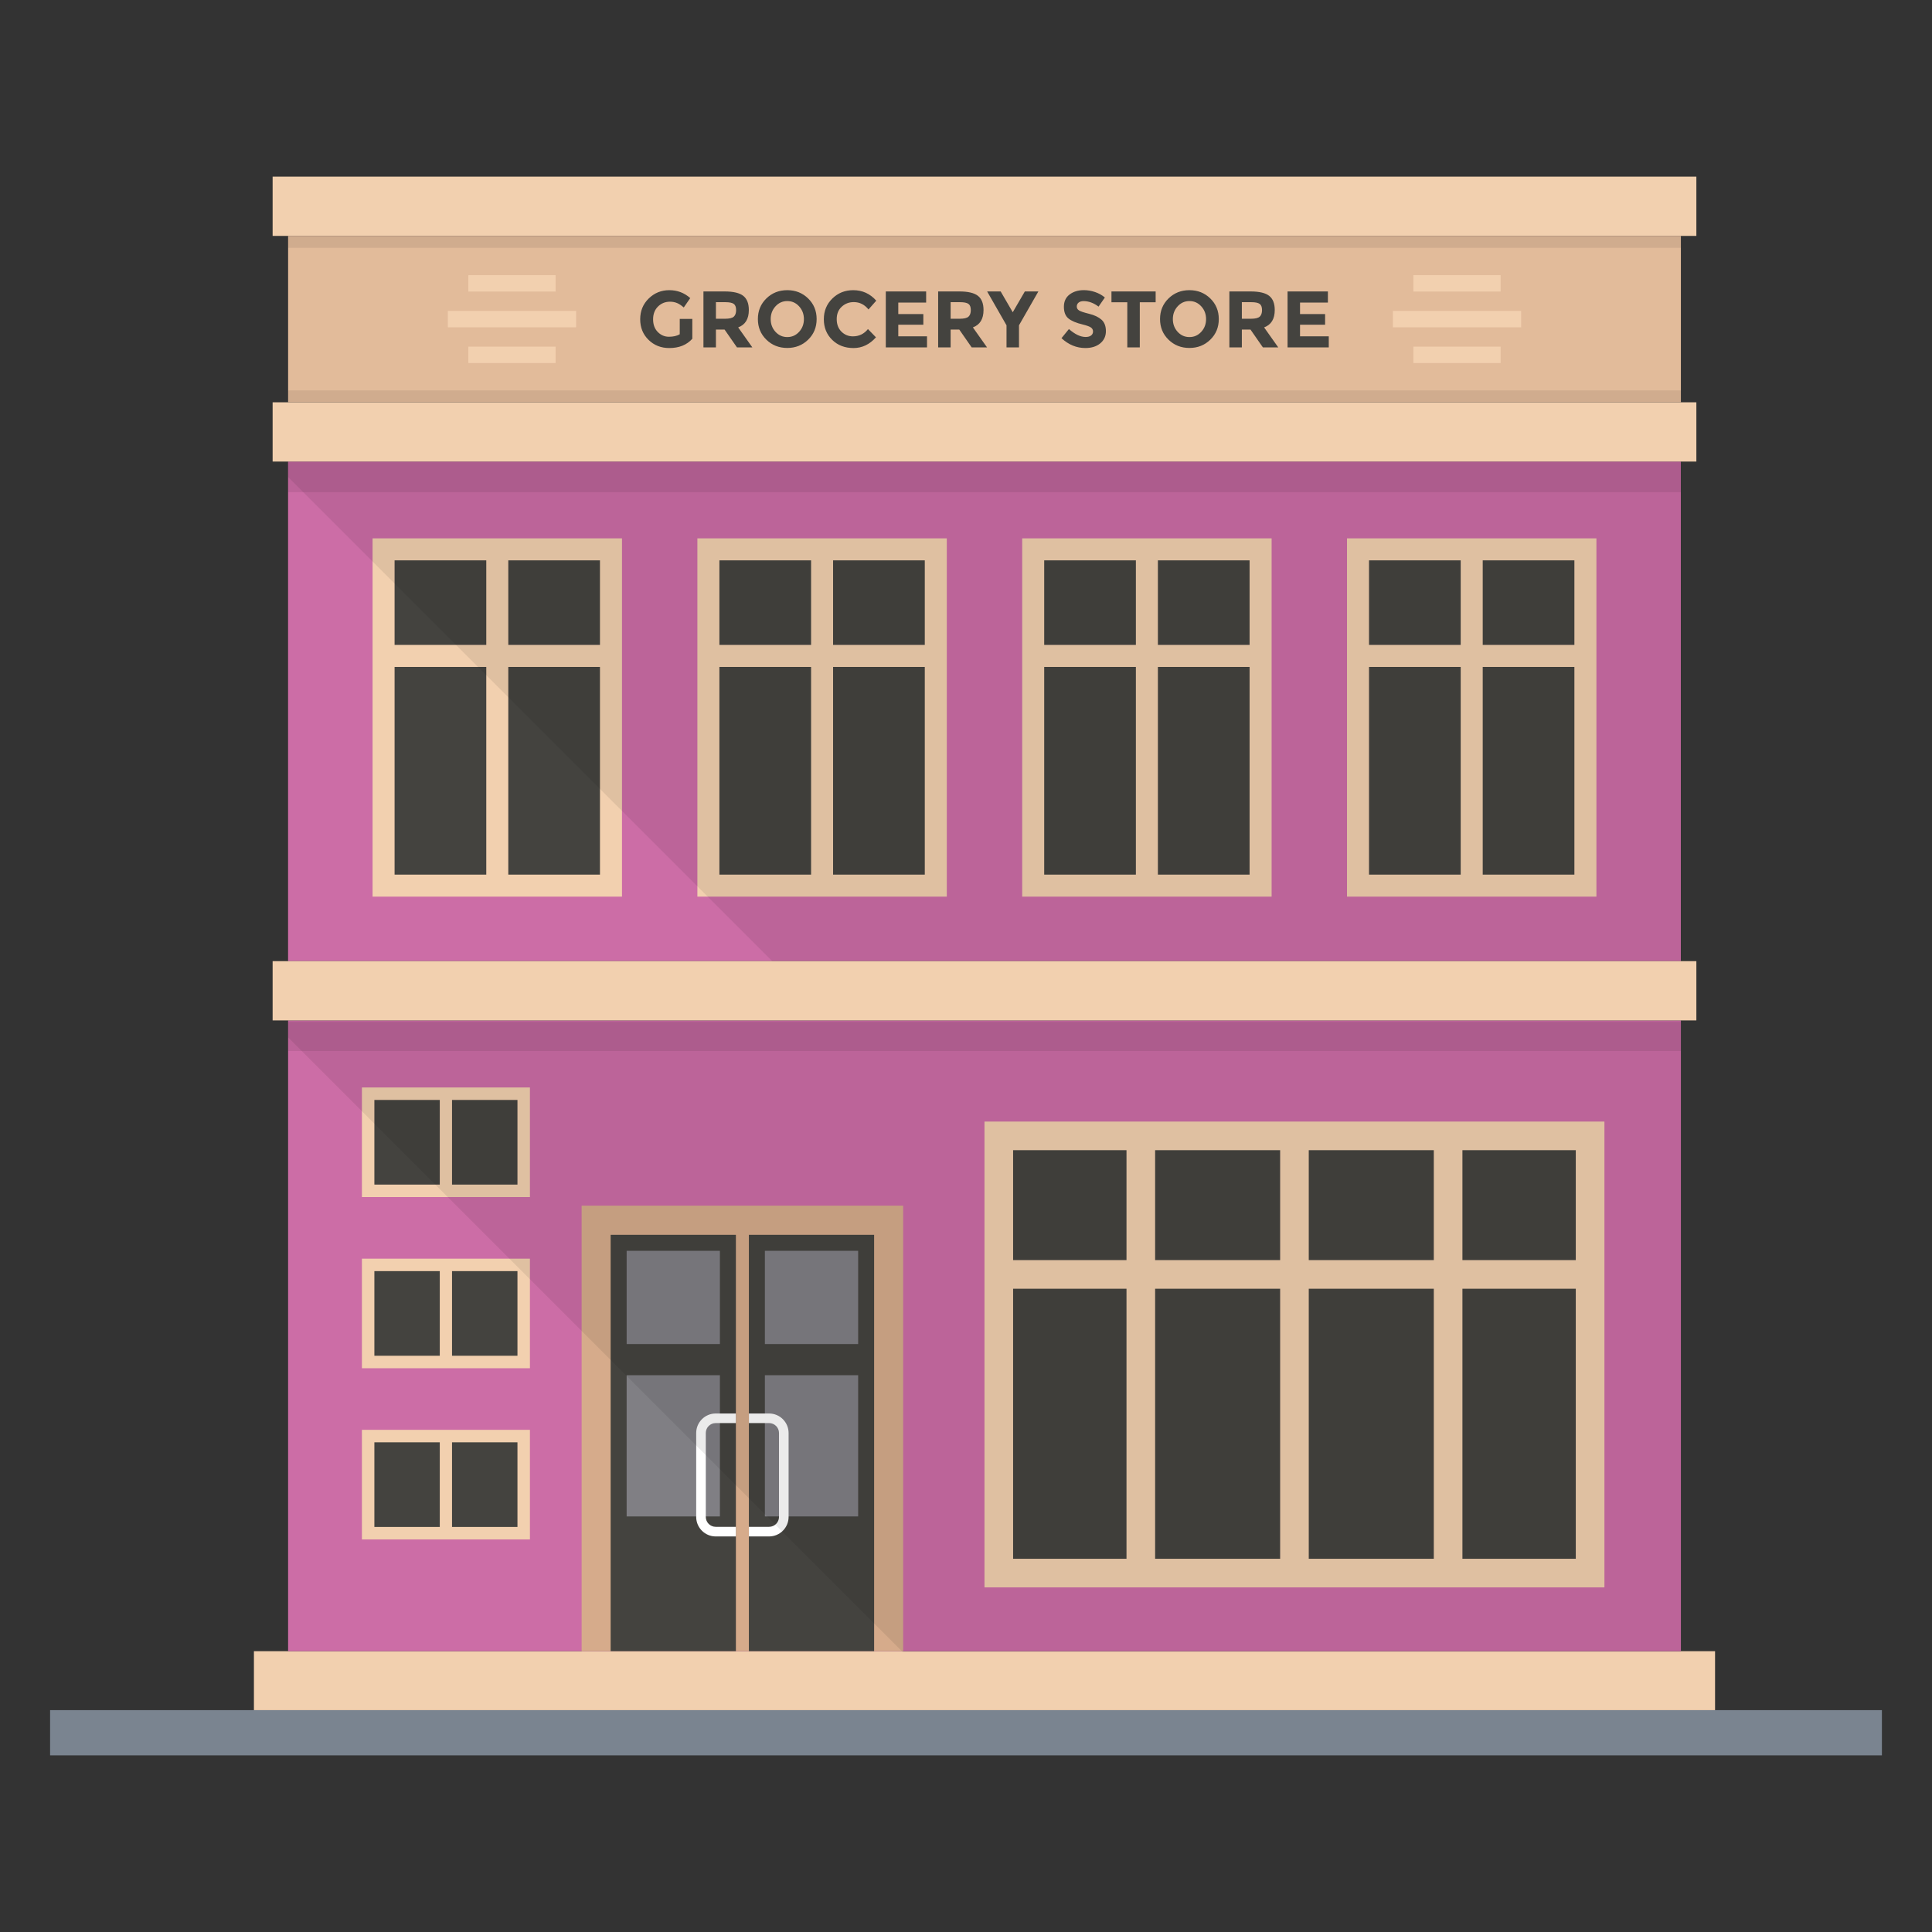 <svg xmlns="http://www.w3.org/2000/svg" enable-background="new 0 0 135 135" viewBox="0 0 135 135"><rect x="0" y="0" width="135" height="135" fill="#333333" stroke="none"/><rect width="128" height="3.16" x="3.5" y="119.497" fill="#7a8490"/><rect width="102.098" height="4.12" x="17.743" y="115.378" fill="#f2d0af"/><rect width="97.32" height="34.91" x="20.13" y="32.25" fill="#cc6da6"/><rect width="97.321" height="44.076" x="20.132" y="71.302" fill="#cc6da6"/><rect width="97.321" height="2.139" x="20.132" y="71.302" opacity=".08"/><rect width="97.321" height="2.139" x="20.132" y="32.253" opacity=".08"/><rect width="99.485" height="4.141" x="19.05" y="28.111" fill="#f2d0af"/><rect width="99.485" height="4.141" x="19.05" y="67.161" fill="#f2d0af"/><rect width="99.485" height="4.141" x="19.05" y="12.343" fill="#f2d0af"/><rect width="97.321" height="11.627" x="20.132" y="16.484" fill="#e2bb9a"/><rect width="97.321" height=".834" x="20.132" y="16.484" opacity=".08"/><rect width="97.321" height=".834" x="20.132" y="27.277" opacity=".08"/><path fill="#44433f" d="M47.498 22.284h.878v1.387c-.388.433-.925.649-1.611.649-.574 0-1.056-.19-1.446-.571-.39-.38-.585-.861-.585-1.44 0-.58.199-1.064.596-1.451.397-.388.876-.582 1.438-.582.561 0 1.049.185 1.463.554l-.453.655c-.175-.153-.337-.258-.484-.316-.147-.058-.307-.087-.478-.087-.332 0-.612.113-.839.338-.227.226-.341.523-.341.892s.109.665.327.886c.218.222.478.333.78.333.302 0 .554-.058.755-.173V22.284zM52.325 21.663c0 .626-.248 1.031-.744 1.214l.99 1.398h-1.074l-.867-1.247h-.604v1.247h-.872v-3.91h1.482c.608 0 1.041.103 1.301.308S52.325 21.208 52.325 21.663zM51.274 22.127c.108-.097.162-.251.162-.462 0-.211-.056-.355-.168-.433-.112-.078-.307-.117-.587-.117h-.655v1.158h.638C50.963 22.272 51.166 22.224 51.274 22.127zM56.47 23.735c-.395.386-.882.579-1.46.579-.578 0-1.065-.193-1.46-.579-.395-.386-.593-.866-.593-1.44 0-.574.198-1.054.593-1.44.395-.386.882-.579 1.46-.579.578 0 1.064.193 1.46.579.395.386.593.866.593 1.44C57.063 22.869 56.866 23.349 56.47 23.735zM56.174 22.298c0-.348-.112-.646-.336-.892-.224-.246-.499-.369-.825-.369-.326 0-.601.123-.825.369-.224.246-.335.544-.335.892 0 .349.112.645.335.889.224.244.499.366.825.366.326 0 .601-.122.825-.366C56.062 22.943 56.174 22.646 56.174 22.298zM59.597 23.503c.429 0 .78-.17 1.052-.509l.559.576c-.444.5-.967.75-1.569.75-.602 0-1.098-.19-1.488-.571-.39-.38-.585-.861-.585-1.44 0-.58.199-1.064.596-1.451.397-.388.883-.582 1.457-.582.641 0 1.178.244 1.611.733l-.543.615c-.276-.343-.619-.515-1.029-.515-.328 0-.609.107-.842.322-.233.214-.35.503-.35.867 0 .364.11.655.33.876C59.017 23.393 59.284 23.503 59.597 23.503zM64.715 20.365v.777h-1.947v.805h1.751v.744h-1.751v.811h2.008v.772h-2.88v-3.91H64.715zM68.725 21.663c0 .626-.248 1.031-.744 1.214l.99 1.398h-1.074l-.867-1.247h-.604v1.247h-.872v-3.91h1.482c.608 0 1.041.103 1.3.308C68.596 20.878 68.725 21.208 68.725 21.663zM67.674 22.127c.108-.097.162-.251.162-.462 0-.211-.056-.355-.168-.433-.112-.078-.307-.117-.587-.117h-.655v1.158h.638C67.362 22.272 67.565 22.224 67.674 22.127zM71.203 24.275H70.331v-1.544l-1.354-2.366h.945l.845 1.454.845-1.454h.945l-1.354 2.366V24.275zM75.367 21.145c-.084.069-.126.16-.126.274 0 .114.051.204.154.271.102.067.339.146.71.238.371.091.659.229.864.411.205.183.307.449.307.8 0 .351-.131.635-.394.853-.263.218-.609.327-1.038.327-.619 0-1.176-.229-1.672-.688l.52-.638c.422.369.811.554 1.169.554.16 0 .286-.034.378-.103.091-.069.137-.162.137-.28s-.048-.211-.145-.28c-.097-.069-.289-.139-.576-.21-.455-.108-.788-.249-.998-.422-.211-.173-.316-.446-.316-.817 0-.371.133-.657.4-.859.267-.201.599-.302.998-.302.261 0 .522.045.783.134.261.089.488.216.682.38l-.442.638c-.339-.257-.69-.386-1.052-.386C75.566 21.042 75.451 21.076 75.367 21.145zM79.644 21.12v3.155h-.873v-3.155h-1.107v-.755h3.088v.755H79.644zM84.571 23.735c-.395.386-.882.579-1.46.579-.578 0-1.065-.193-1.46-.579-.395-.386-.593-.866-.593-1.44 0-.574.198-1.054.593-1.44.395-.386.882-.579 1.46-.579.578 0 1.064.193 1.46.579.395.386.593.866.593 1.44C85.164 22.869 84.967 23.349 84.571 23.735zM84.275 22.298c0-.348-.112-.646-.336-.892-.224-.246-.499-.369-.825-.369-.326 0-.601.123-.825.369-.224.246-.335.544-.335.892 0 .349.112.645.335.889s.499.366.825.366c.326 0 .601-.122.825-.366S84.275 22.646 84.275 22.298zM89.074 21.663c0 .626-.248 1.031-.744 1.214l.99 1.398h-1.074l-.867-1.247h-.604v1.247h-.872v-3.91h1.482c.608 0 1.041.103 1.301.308C88.945 20.878 89.074 21.208 89.074 21.663zM88.023 22.127c.108-.097.162-.251.162-.462 0-.211-.056-.355-.168-.433-.112-.078-.307-.117-.587-.117h-.655v1.158h.638C87.711 22.272 87.914 22.224 88.023 22.127zM92.788 20.365v.777h-1.947v.805h1.751v.744h-1.751v.811h2.008v.772H89.969v-3.91H92.788z"/><rect width="6.096" height="1.146" x="98.762" y="19.227" fill="#f2d0af"/><rect width="8.964" height="1.146" x="97.328" y="21.725" fill="#f2d0af"/><rect width="6.096" height="1.146" x="98.762" y="24.222" fill="#f2d0af"/><rect width="6.096" height="1.146" x="32.727" y="19.227" fill="#f2d0af"/><rect width="8.964" height="1.146" x="31.293" y="21.725" fill="#f2d0af"/><rect width="6.096" height="1.146" x="32.727" y="24.222" fill="#f2d0af"/><rect width="22.465" height="31.131" x="40.643" y="84.246" fill="#d6ab8b"/><rect width="29.094" height="8.751" x="32.499" y="96.455" fill="#44433f" transform="rotate(90 47.046 100.83)"/><rect width="6.517" height="6.515" x="43.787" y="87.402" fill="#807f84"/><rect width="6.517" height="9.869" x="43.787" y="96.093" fill="#807f84"/><path fill="#fff" d="M51.421,107.36h-1.411c-0.751,0-1.363-0.611-1.363-1.363v-5.865
							c0-0.751,0.611-1.363,1.363-1.363h1.411v0.67h-1.411
							c-0.382,0-0.692,0.31-0.692,0.692v5.865c0,0.381,0.31,0.692,0.692,0.692
							h1.411V107.36z"/><rect width="29.094" height="8.751" x="42.158" y="96.455" fill="#44433f" transform="rotate(90 56.705 100.83)"/><rect width="6.517" height="6.515" x="53.447" y="87.402" fill="#807f84"/><rect width="6.517" height="9.869" x="53.447" y="96.093" fill="#807f84"/><path fill="#fff" d="M52.33,107.36h1.411c0.751,0,1.363-0.611,1.363-1.363v-5.865
							c0-0.751-0.611-1.363-1.363-1.363h-1.411v0.67h1.411
							c0.382,0,0.692,0.31,0.692,0.692v5.865c0,0.381-0.31,0.692-0.692,0.692
							h-1.411V107.36z"/><g><rect width="11.74" height="7.658" x="25.289" y="99.911" fill="#f2d0af"/><rect width="9.998" height="5.914" x="26.16" y="100.783" fill="#44433f"/><rect width=".856" height="6.432" x="30.73" y="100.524" fill="#f2d0af"/><rect width="11.74" height="7.658" x="25.289" y="87.949" fill="#f2d0af"/><rect width="9.998" height="5.914" x="26.16" y="88.821" fill="#44433f"/><rect width=".856" height="6.432" x="30.73" y="88.562" fill="#f2d0af"/><g><rect width="11.74" height="7.658" x="25.289" y="75.988" fill="#f2d0af"/><rect width="9.998" height="5.914" x="26.16" y="76.86" fill="#44433f"/><rect width=".856" height="6.432" x="30.73" y="76.6" fill="#f2d0af"/></g></g><g><rect width="43.318" height="32.55" x="68.792" y="78.37" fill="#f2d0af"/><rect width="39.317" height="28.55" x="70.792" y="80.37" fill="#44433f"/><rect width="2" height="31.214" x="78.715" y="79.038" fill="#f2d0af"/><rect width="2" height="31.214" x="89.451" y="79.038" fill="#f2d0af"/><rect width="2" height="31.214" x="100.188" y="79.038" fill="#f2d0af"/><rect width="40.922" height="2" x="69.99" y="88.051" fill="#f2d0af"/></g><g><rect width="17.428" height="25.035" x="26.034" y="37.618" fill="#f2d0af"/><rect width="14.351" height="21.959" x="27.572" y="39.156" fill="#44433f"/><rect width="15.585" height="1.538" x="26.955" y="45.064" fill="#f2d0af"/><rect width="1.538" height="24.008" x="33.979" y="38.132" fill="#f2d0af"/><rect width="17.428" height="25.035" x="48.73" y="37.618" fill="#f2d0af"/><rect width="14.351" height="21.959" x="50.269" y="39.156" fill="#44433f"/><rect width="15.585" height="1.538" x="49.651" y="45.064" fill="#f2d0af"/><rect width="1.538" height="24.008" x="56.675" y="38.132" fill="#f2d0af"/><g><rect width="17.428" height="25.035" x="71.427" y="37.618" fill="#f2d0af"/><rect width="14.351" height="21.959" x="72.965" y="39.156" fill="#44433f"/><rect width="15.585" height="1.538" x="72.348" y="45.064" fill="#f2d0af"/><rect width="1.538" height="24.008" x="79.371" y="38.132" fill="#f2d0af"/></g><g><rect width="17.428" height="25.035" x="94.123" y="37.618" fill="#f2d0af"/><rect width="14.351" height="21.959" x="95.661" y="39.156" fill="#44433f"/><rect width="15.585" height="1.538" x="95.044" y="45.064" fill="#f2d0af"/><rect width="1.538" height="24.008" x="102.068" y="38.132" fill="#f2d0af"/></g></g><polygon points="117.45 32.25 117.45 67.16 53.96 67.16 20.13 33.33 20.13 32.25" opacity=".08"/><polygon points="117.45 71.406 117.45 115.421 63.064 115.421 20.13 72.487 20.13 71.406" opacity=".08"/></svg>